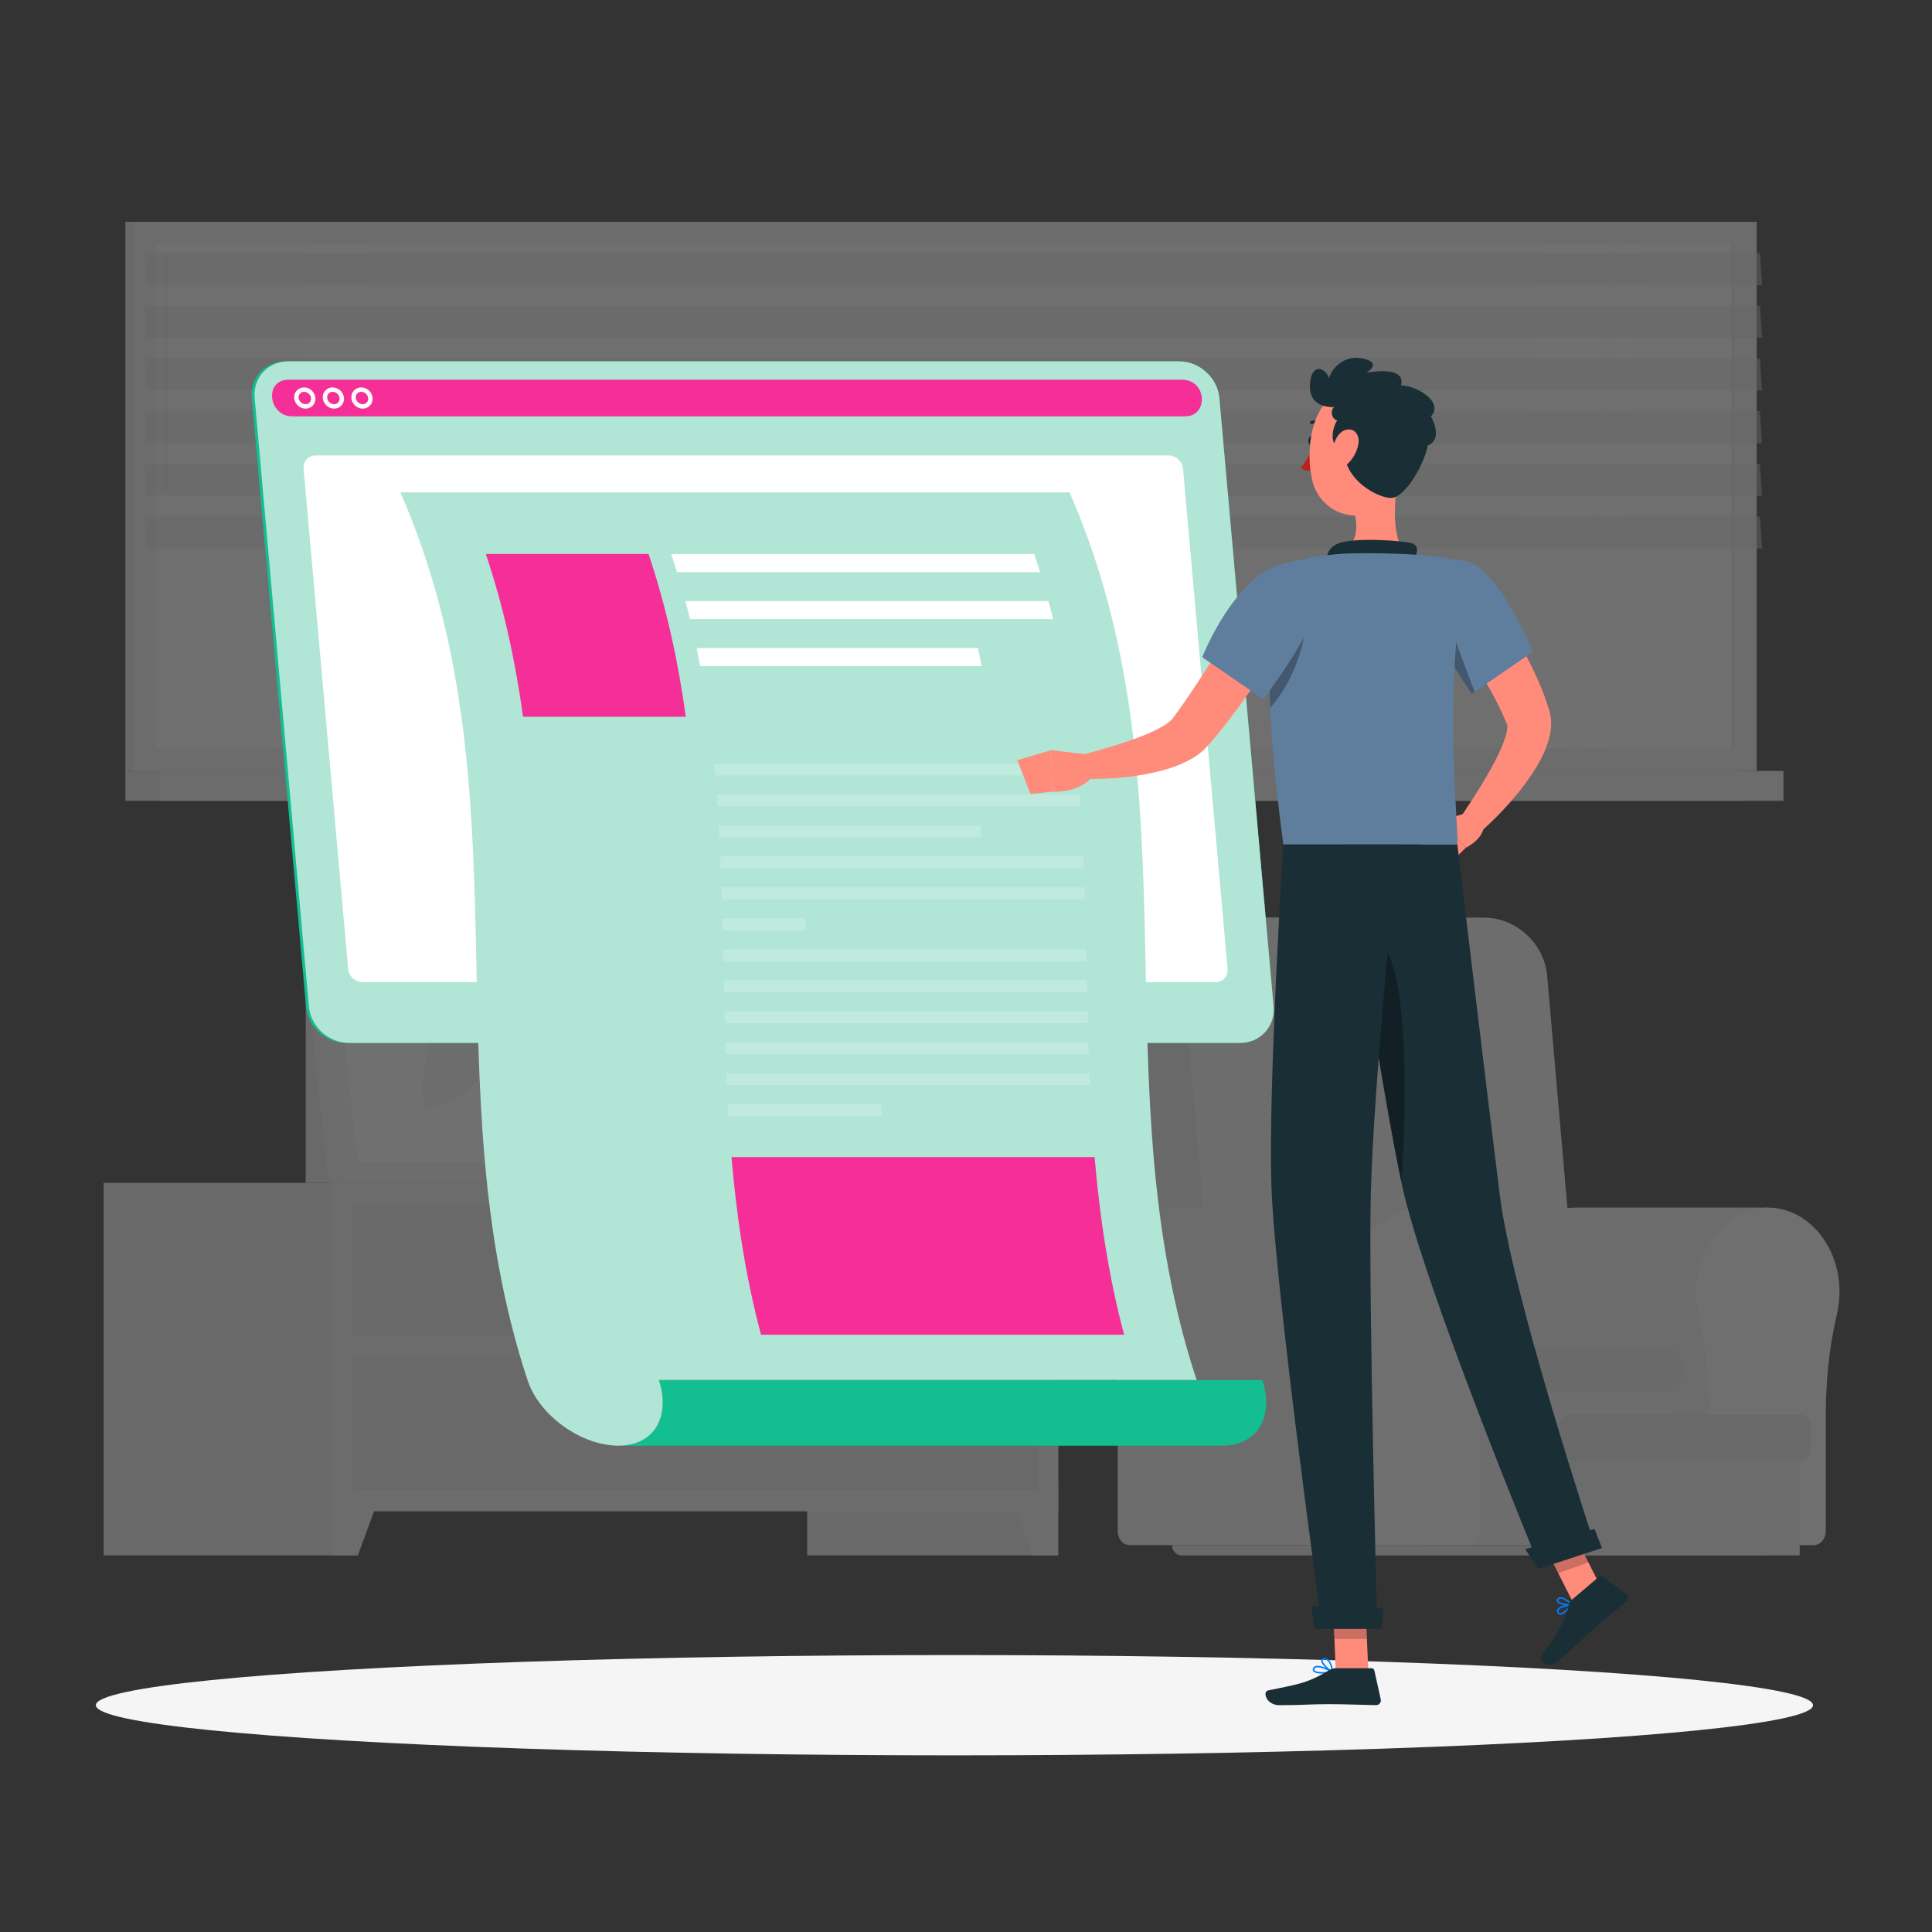 <svg xmlns="http://www.w3.org/2000/svg" id="Layer_1" viewBox="0 0 1080 1080"><rect x="0" y="0" width="1080" height="1080" fill="#333333" stroke="none"/><defs><style>      .cls-1 {        fill: #5f7e9e;      }      .cls-2 {        fill: #fafafa;      }      .cls-3 {        fill: #e1e1e1;        opacity: .5;      }      .cls-4 {        fill: #f0f0f0;      }      .cls-5 {        opacity: .3;      }      .cls-6 {        fill: #fff;      }      .cls-7 {        fill: #f62e98;      }      .cls-8 {        fill: #1a2e35;      }      .cls-9 {        fill: #ba221f;      }      .cls-10 {        fill: #ff8b7b;      }      .cls-11 {        fill: #007cff;      }      .cls-12 {        opacity: .2;      }      .cls-13 {        fill: #e7e7e7;      }      .cls-14 {        fill: #ececec;      }      .cls-15 {        fill: #13be91;      }      .cls-16 {        fill: #f5f5f5;      }      .cls-17 {        fill: #b1e5d6;      }    </style></defs><g class="cls-5"><g><g><g><g><path class="cls-4" d="M881.04,675.04h0c-.93.01-1.87.04-2.82.11-19.89,1.59-35.98,20.55-37.24,43.87-.29,5.33.18,10.48,1.29,15.32,4.58,19.94,6.29,40.65,6.29,61.3v60.19c0,4.36,3.02,7.9,6.74,7.9h25.73-4.42,111.52v-188.69h-107.11Z"></path><path class="cls-2" d="M1028.29,722.1c0-27.08-19.52-48.82-42.96-46.94-19.89,1.59-35.98,20.55-37.24,43.87-.29,5.33.18,10.48,1.29,15.32,4.58,19.94,6.29,40.65,6.29,61.3v60.19c0,4.36,3.02,7.9,6.74,7.9h51.47c3.72,0,6.74-3.54,6.74-7.9v-63.72c0-19.37,1.8-38.76,6.22-57.43.95-4,1.45-8.22,1.45-12.58Z"></path></g><rect class="cls-16" x="792.63" y="757.04" width="140.2" height="106.69"></rect><path class="cls-13" d="M809.91,512.95h-154.07c-18.17,0-31.61,14.73-30.02,32.9l20.01,229.22h219.86l-20.01-229.22c-1.59-18.17-17.6-32.9-35.77-32.9Z"></path><path class="cls-16" d="M829.6,512.95h-138.7c-17.91,0-31.17,14.52-29.6,32.43l20.05,229.68h203.57l-20.05-229.68c-1.56-17.91-17.35-32.43-35.27-32.43Z"></path><path class="cls-14" d="M801.68,753.19h131.04c3.89,0,7.05,3.16,7.05,7.05v11.35c0,3.89-3.16,7.05-7.05,7.05h-131.04c-1.16,0-2.11-.94-2.11-2.11v-21.24c0-1.16.94-2.11,2.11-2.11Z"></path><path class="cls-13" d="M655.26,863.73h334.91v.44c0,2.92-2.37,5.29-5.29,5.29h-324.32c-2.92,0-5.29-2.37-5.29-5.29v-.44h0Z"></path></g><g><path class="cls-4" d="M657.28,675.04h0c-.93.01-1.87.04-2.82.11-19.89,1.59-35.98,20.55-37.24,43.87-.29,5.33.18,10.48,1.29,15.32,4.58,19.94,6.29,40.65,6.29,61.3v60.19c0,4.36,3.02,7.9,6.74,7.9h162.99v-188.69h-137.26Z"></path><path class="cls-2" d="M834.69,722.1c0-27.08-19.52-48.82-42.96-46.94-19.89,1.59-35.98,20.55-37.24,43.87-.29,5.33.18,10.48,1.29,15.32,4.58,19.94,6.29,40.65,6.29,61.3v60.19c0,4.36,3.02,7.9,6.74,7.9h51.47c3.72,0,6.74-3.54,6.74-7.9v-63.72c0-19.37,1.8-38.76,6.22-57.43.95-4,1.45-8.22,1.45-12.58Z"></path></g></g><g><rect class="cls-4" x="877.96" y="794.62" width="128.08" height="74.84"></rect><rect class="cls-13" x="871.91" y="790.77" width="140.2" height="25.46" rx="5.25" ry="5.25"></rect></g></g><g><g><rect class="cls-13" x="170.9" y="534.54" width="32.69" height="126.67"></rect><polygon class="cls-4" points="420.59 661.21 183.73 661.21 167.34 512.95 404.2 512.95 420.59 661.21"></polygon><polygon class="cls-16" points="432.33 661.21 191.9 661.21 175.52 512.95 415.95 512.95 432.33 661.21"></polygon><polygon class="cls-6" points="200 649.52 186.2 524.64 407.86 524.64 421.66 649.52 200 649.52"></polygon><path class="cls-16" d="M237.24,619.25l-.56-5.09c-3.46-31.33,16.1-59.26,41.51-59.26h0l.56,5.09c3.46,31.33-16.1,59.26-41.51,59.26h0Z"></path><path class="cls-16" d="M285.71,619.25l-.56-5.09c-3.46-31.33,16.1-59.26,41.51-59.26h0l.56,5.09c3.46,31.33-16.1,59.26-41.51,59.26h0Z"></path><path class="cls-16" d="M334.18,619.25l-.56-5.09c-3.46-31.33,16.1-59.26,41.51-59.26h0l.56,5.09c3.46,31.33-16.1,59.26-41.51,59.26h0Z"></path></g><g><rect class="cls-13" x="451.21" y="661.21" width="140.32" height="208.25"></rect><polygon class="cls-4" points="577.42 869.46 591.54 869.46 591.54 829.31 562.62 829.31 577.42 869.46"></polygon><rect class="cls-13" x="57.94" y="661.21" width="140.32" height="208.25"></rect><rect class="cls-4" x="185.94" y="661.21" width="405.6" height="183.61"></rect><polygon class="cls-4" points="200.05 869.46 185.94 869.46 185.94 829.31 214.85 829.31 200.05 869.46"></polygon><rect class="cls-13" x="196.89" y="672.69" width="383.7" height="74.09"></rect><path class="cls-4" d="M414.33,695.72h-51.18c-22.23,0-43.48-9.14-58.77-25.28h168.72c-15.29,16.14-36.54,25.28-58.77,25.28Z"></path><rect class="cls-13" x="196.89" y="758.76" width="383.7" height="74.09"></rect><path class="cls-4" d="M414.33,781.78h-51.18c-22.23,0-43.48-9.14-58.77-25.28h168.72c-15.29,16.14-36.54,25.28-58.77,25.28Z"></path></g></g><g><rect class="cls-13" x="70.07" y="124" width="902.95" height="306.96"></rect><rect class="cls-4" x="74.27" y="124" width="907.74" height="306.96"></rect><rect class="cls-13" x="70.07" y="430.96" width="902.95" height="16.7"></rect><rect class="cls-4" x="89.24" y="430.96" width="907.74" height="16.7"></rect><rect class="cls-2" x="387.25" y="-163.81" width="281.8" height="882.58" transform="translate(805.62 -250.67) rotate(90)"></rect><polygon class="cls-6" points="843.06 418.38 863.2 136.58 898.06 136.58 877.91 418.38 843.06 418.38"></polygon><polygon class="cls-6" points="151.64 418.38 171.78 136.58 206.64 136.58 186.49 418.38 151.64 418.38"></polygon><path class="cls-4" d="M92.68,274.85c-.53,0-.96-.43-.96-.96v-129.12c0-.53.43-.96.96-.96s.96.43.96.96v129.12c0,.53-.43.96-.96.96Z"></path><polygon class="cls-6" points="885.4 418.38 905.55 136.58 919.13 136.58 898.99 418.38 885.4 418.38"></polygon><rect class="cls-13" x="827.74" y="276.68" width="281.8" height="1.6" transform="translate(1246.11 -691.16) rotate(90)"></rect><polygon class="cls-3" points="984.99 159.39 82.03 159.39 80.88 141.47 983.83 141.47 984.99 159.39"></polygon><polygon class="cls-3" points="984.99 188.84 82.03 188.84 80.88 170.93 983.83 170.93 984.99 188.84"></polygon><polygon class="cls-3" points="984.99 218.3 82.03 218.3 80.88 200.38 983.83 200.38 984.99 218.3"></polygon><polygon class="cls-3" points="984.99 247.76 82.03 247.76 80.88 229.84 983.83 229.84 984.99 247.76"></polygon><polygon class="cls-3" points="984.99 277.21 82.03 277.21 80.88 259.29 983.83 259.29 984.99 277.21"></polygon><polygon class="cls-3" points="984.99 306.67 82.03 306.67 80.88 288.75 983.83 288.75 984.99 306.67"></polygon></g></g><ellipse id="_x3C_Path_x3E_" class="cls-16" cx="533.53" cy="953.22" rx="479.95" ry="28.03"></ellipse><g><g><g><path class="cls-15" d="M193.37,582.99h498.29c11.27,0,19.67-9.22,18.67-20.49l-30.3-340c-1-11.27-11.05-20.49-22.32-20.49H159.42c-11.27,0-19.67,9.22-18.67,20.49l30.3,340c1,11.27,11.05,20.49,22.32,20.49Z"></path><g><g><path class="cls-15" d="M194.97,582.99h498.29c11.27,0,19.67-9.22,18.67-20.49l-30.3-340c-1-11.27-11.05-20.49-22.32-20.49H161.02c-11.27,0-19.67,9.22-18.67,20.49l30.3,340c1,11.27,11.05,20.49,22.32,20.49Z"></path><path class="cls-17" d="M194.97,582.99h498.29c11.27,0,19.67-9.22,18.67-20.49l-30.3-340c-1-11.27-11.05-20.49-22.32-20.49H161.02c-11.27,0-19.67,9.22-18.67,20.49l30.3,340c1,11.27,11.05,20.49,22.32,20.49Z"></path></g><path class="cls-7" d="M660.22,212.25H161.93c-.56,0-1.12.02-1.67.07-12.72,1.05-9.79,20.42,3.07,20.42h499.14c12.86,0,12.34-19.37-.57-20.42-.56-.05-1.12-.07-1.68-.07Z"></path><path class="cls-2" d="M170.8,228.43c-3.22,0-6.06-2.61-6.35-5.83-.14-1.61.36-3.13,1.41-4.27,1.04-1.14,2.5-1.77,4.1-1.77,3.22,0,6.06,2.61,6.35,5.83.14,1.61-.36,3.13-1.4,4.27-1.05,1.14-2.5,1.77-4.11,1.77ZM169.97,219.03c-.9,0-1.71.34-2.28.97-.58.63-.85,1.48-.77,2.38.18,1.97,1.92,3.57,3.88,3.57.9,0,1.71-.34,2.28-.97.57-.63.85-1.47.77-2.38h0c-.18-1.97-1.92-3.57-3.88-3.57Z"></path><path class="cls-2" d="M186.78,228.43c-3.22,0-6.06-2.61-6.35-5.83-.14-1.61.36-3.13,1.41-4.27,1.04-1.14,2.5-1.77,4.1-1.77,3.22,0,6.06,2.61,6.35,5.83h0c.14,1.61-.36,3.13-1.41,4.28-1.05,1.14-2.5,1.77-4.11,1.77ZM185.95,219.03c-.9,0-1.71.34-2.28.97-.58.63-.85,1.48-.77,2.38.18,1.97,1.92,3.57,3.88,3.57.9,0,1.71-.34,2.28-.97.58-.63.85-1.48.77-2.38h0c-.18-1.97-1.92-3.57-3.88-3.57Z"></path><path class="cls-2" d="M202.76,228.43c-3.21,0-6.06-2.61-6.35-5.83-.14-1.61.36-3.13,1.41-4.27,1.05-1.14,2.5-1.77,4.11-1.77,3.21,0,6.06,2.61,6.35,5.83h0c.14,1.61-.36,3.13-1.41,4.27-1.05,1.14-2.5,1.77-4.11,1.77ZM201.93,219.03c-.9,0-1.71.34-2.28.97-.58.63-.85,1.48-.77,2.38.18,1.97,1.92,3.57,3.88,3.57.9,0,1.71-.34,2.28-.97.58-.63.85-1.47.77-2.38h0c-.18-1.97-1.92-3.57-3.88-3.57Z"></path></g><path class="cls-6" d="M202.71,549.05h476.75c4.1,0,7.13-3.33,6.77-7.43l-24.91-279.61c-.37-4.1-3.99-7.43-8.09-7.43H176.47c-4.1,0-7.13,3.33-6.77,7.43l24.91,279.61c.37,4.1,3.99,7.43,8.09,7.43Z"></path></g><g><path class="cls-15" d="M368.3,771.43c6.64,20.28-2.38,36.72-22.68,36.72h337.34c20.29,0,29.32-16.44,22.68-36.72-112.45,0-224.89,0-337.34,0Z"></path><g><path class="cls-17" d="M223.83,275.25c72.3,165.39,16.4,330.79,71.04,496.18t0,0c6.64,20.28,30.5,36.72,50.76,36.72,20.3,0,29.32-16.44,22.68-36.72,100.21,0,200.42,0,300.62,0-54.63-165.39,1.27-330.79-71.04-496.18H223.83Z"></path><g><path class="cls-7" d="M383.36,400.67h-90.97c-4.17-30.32-10.62-60.65-20.82-90.97h90.97c10.2,30.32,16.65,60.65,20.82,90.97Z"></path><path class="cls-7" d="M628.39,746.13h-202.98c-8.8-33.1-13.67-66.21-16.5-99.31,67.66,0,135.32,0,202.98,0,2.84,33.1,7.7,66.2,16.5,99.31Z"></path><g><path class="cls-6" d="M581.43,319.81h-202.98c-1.04-3.37-2.13-6.74-3.26-10.1h202.98c1.13,3.37,2.22,6.74,3.26,10.1Z"></path><path class="cls-6" d="M588.7,346.08c-67.66,0-135.32,0-202.98,0-.83-3.37-1.69-6.74-2.6-10.1h202.98c.91,3.37,1.77,6.74,2.6,10.1Z"></path><path class="cls-6" d="M548.73,372.36h-157.33c-.64-3.37-1.31-6.74-2.01-10.1h157.33c.71,3.37,1.38,6.74,2.01,10.1Z"></path></g><g class="cls-12"><path class="cls-6" d="M602.68,433.45h-202.98c-.2-2.22-.41-4.44-.63-6.66,67.66,0,135.32,0,202.98,0,.22,2.22.43,4.44.63,6.66Z"></path><path class="cls-6" d="M604.05,450.76h-202.98c-.15-2.22-.32-4.44-.49-6.66,67.66,0,135.32,0,202.98,0,.17,2.22.33,4.44.49,6.66Z"></path><path class="cls-6" d="M548.72,468.07c-48.87,0-97.73,0-146.6,0-.12-2.22-.24-4.44-.37-6.66h146.6c.13,2.22.25,4.44.37,6.66Z"></path><path class="cls-6" d="M605.89,485.39h-202.98c-.09-2.22-.18-4.44-.28-6.66h202.98c.1,2.22.19,4.44.28,6.66Z"></path><path class="cls-6" d="M606.49,502.7c-67.66,0-135.32,0-202.98,0-.07-2.22-.14-4.44-.21-6.66h202.98c.07,2.22.14,4.44.21,6.66Z"></path><path class="cls-6" d="M450.31,520.01h-46.34c-.05-2.22-.11-4.44-.16-6.66h46.34c.06,2.22.11,4.44.16,6.66Z"></path><path class="cls-6" d="M607.33,537.33h-202.98c-.05-2.22-.09-4.44-.14-6.66h202.98c.05,2.22.1,4.44.14,6.66Z"></path><path class="cls-6" d="M607.69,554.64h-202.98c-.05-2.22-.1-4.44-.14-6.66h202.98c.05,2.22.09,4.44.14,6.66Z"></path><path class="cls-6" d="M608.1,571.95c-67.66,0-135.32,0-202.98,0-.06-2.22-.11-4.44-.17-6.66h202.98c.05,2.22.11,4.44.17,6.66Z"></path><path class="cls-6" d="M608.62,589.27h-202.98c-.08-2.22-.15-4.44-.22-6.66,67.66,0,135.32,0,202.98,0,.07,2.22.14,4.44.22,6.66Z"></path><path class="cls-6" d="M609.31,606.58h-202.98c-.1-2.22-.2-4.44-.29-6.66h202.98c.09,2.22.18,4.44.29,6.66Z"></path><path class="cls-6" d="M492.91,623.89h-85.68c-.13-2.22-.26-4.44-.38-6.66,28.56,0,57.12,0,85.68,0,.12,2.22.25,4.44.38,6.66Z"></path></g></g></g></g></g><g><path class="cls-10" d="M826.39,326.15c2.22,2.72,4.11,5.13,6.02,7.76,1.9,2.58,3.76,5.18,5.58,7.81,3.62,5.27,7.08,10.66,10.32,16.22,3.21,5.59,6.36,11.23,9.11,17.19,2.81,5.92,5.4,11.99,7.47,18.47l.8,2.41.2.6.3,1.04c.23.78.38,1.53.51,2.28.53,3,.44,5.65.17,8.03-.6,4.75-1.97,8.51-3.43,11.97-2.96,6.86-6.72,12.45-10.57,17.81-7.88,10.59-16.55,19.67-26.24,28.19l-10.07-9.22c6.63-9.82,13.23-20.1,18.6-30.2,2.7-5.02,5.02-10.19,6.44-14.81.69-2.28,1.06-4.48,1.01-5.85,0-.67-.11-1.13-.2-1.14-.02,0-.03,0-.04.05-.02-.03.05.15-.04-.06l-.2-.48-.81-1.91c-4.3-10.17-10.14-20.28-16.38-30.14-3.13-4.94-6.45-9.81-9.79-14.65-3.29-4.8-6.95-9.71-10.23-14.11l21.48-17.27Z"></path><path class="cls-10" d="M822.77,453.62l-16.58,4.81,13.21,15.46s11.18-5.29,10.05-14.03l-6.68-6.24Z"></path><polygon class="cls-10" points="794.3 471.72 809.34 483.69 819.4 473.89 806.19 458.43 794.3 471.72"></polygon><path class="cls-8" d="M734.85,246.39c0,1.47-.78,2.66-1.74,2.66s-1.74-1.19-1.74-2.66.78-2.66,1.74-2.66,1.74,1.19,1.74,2.66Z"></path><path class="cls-9" d="M734.21,249.04s-3.34,8.46-7.01,12.54c2.59,2.42,7.01,1.32,7.01,1.32v-13.86Z"></path><path class="cls-8" d="M740.05,238.26c-.17,0-.35-.05-.5-.16-3.12-2.25-6.09-1.14-6.12-1.12-.44.17-.94-.05-1.11-.49-.17-.44.05-.94.49-1.11.16-.06,3.88-1.45,7.75,1.33.39.28.47.82.2,1.2-.17.23-.43.36-.7.36Z"></path><path class="cls-10" d="M782.19,263.3c-2.61,13.3-5.21,37.68,4.1,46.56,0,0-3.64,13.5-28.36,13.5-27.18,0-12.99-13.49-12.99-13.49,14.84-3.54,14.45-14.55,11.87-24.89l25.38-21.67Z"></path><path class="cls-8" d="M789.85,314.49c1.95-4.27,4.09-9.16-.34-10.69-4.88-1.68-31.6-3.4-40.82-.24-9.21,3.16-6.6,11.83-6.6,11.83l47.76-.89Z"></path><path class="cls-11" d="M875.79,900.7c-1.42,1.21-2.98,2.16-4.11,1.91-.47-.1-1.08-.46-1.31-1.57-.12-.58,0-1.13.38-1.64,1.62-2.2,7.67-2.82,7.93-2.85.17-.02.33.07.42.21.09.15.07.33-.03.47-.57.77-1.85,2.25-3.29,3.46ZM871.81,899.53c-.14.12-.27.25-.37.39-.22.31-.3.62-.23.96.16.79.53.87.65.9,1.25.27,4.1-2.11,5.87-4.22-1.82.28-4.66.91-5.92,1.98Z"></path><path class="cls-11" d="M879,897.32c-.05.05-.12.08-.19.09-2.1.44-7.45-.24-8.47-2.04-.18-.33-.39-.98.32-1.75.46-.49,1.05-.75,1.76-.76,2.73-.05,6.46,3.67,6.61,3.83.11.11.15.28.11.43-.02.08-.07.15-.13.2ZM871.44,894.07s-.1.09-.14.14c-.38.41-.25.64-.2.74.6,1.06,4.32,1.86,6.66,1.73-1.15-1.03-3.58-2.99-5.33-2.95-.4,0-.73.12-1,.35Z"></path><path class="cls-11" d="M739.43,935.59c-2.33,0-4.59-.32-5.34-1.37-.26-.37-.47-.99.03-1.88.29-.5.74-.84,1.37-1.01,3.02-.82,9.38,2.8,9.65,2.95.16.09.24.27.21.44-.03.18-.16.32-.34.35-1.16.23-3.4.51-5.58.51ZM736.54,932.06c-.3,0-.58.03-.83.1-.4.11-.67.31-.84.6-.31.53-.19.8-.08.95.85,1.18,5.44,1.2,8.82.72-1.69-.87-4.94-2.38-7.06-2.38Z"></path><path class="cls-11" d="M744.92,935.09c-.06,0-.12-.01-.18-.04-2.19-.98-6.54-4.92-6.21-6.97.08-.48.42-1.08,1.6-1.2.88-.09,1.68.16,2.39.74,2.31,1.9,2.8,6.8,2.82,7.01.01.15-.05.3-.18.39-.07.05-.16.08-.25.08ZM740.49,927.71c-.08,0-.17,0-.26.01-.77.08-.82.38-.84.48-.2,1.23,2.76,4.32,5,5.67-.23-1.43-.88-4.36-2.4-5.61-.46-.38-.95-.56-1.5-.56Z"></path><polygon class="cls-10" points="764.92 934.66 746.73 934.66 744.92 892.54 763.11 892.54 764.92 934.66"></polygon><polygon class="cls-10" points="897.36 892.01 879.76 896.6 860.28 858.17 877.87 853.57 897.36 892.01"></polygon><path class="cls-8" d="M878.4,894.51l15.58-13.22c.57-.48,1.39-.5,1.98-.05l13.2,10c1.37,1.04,1.39,3.1.06,4.19-5.52,4.52-8.43,6.44-15.28,12.26-4.21,3.58-16.92,15.86-22.74,20.8-5.69,4.83-11.46-.17-9.52-2.71,8.7-11.4,14.38-22.51,15.19-28.49.15-1.08.7-2.06,1.53-2.76Z"></path><path class="cls-8" d="M746.85,932.55h19.86c.74,0,1.39.52,1.55,1.24l3.59,16.16c.37,1.68-.9,3.26-2.62,3.23-7.16-.12-17.52-.54-26.52-.54-10.53,0-15.13.57-27.47.57-7.47,0-9.54-7.55-6.41-8.23,14.23-3.11,21.35-3.45,33.64-11.03,1.34-.82,2.81-1.42,4.38-1.42Z"></path><path class="cls-10" d="M721.49,350.24c-6.05,10.71-12.38,20.83-19.17,30.92-6.8,10.03-13.96,19.88-21.83,29.44-.96,1.2-2,2.38-3.01,3.56l-1.52,1.78-.76.89-1.27,1.35c-3.48,3.52-6.96,5.63-10.31,7.32-6.68,3.33-13.02,5.1-19.32,6.52-12.6,2.69-24.75,3.61-37.3,3.35l-1.36-13.59c11.04-2.97,22.36-6.27,32.57-10.24,5.05-2.02,9.97-4.27,13.67-6.75,1.81-1.23,3.27-2.56,3.83-3.4l2.09-2.87c.83-1.15,1.67-2.27,2.48-3.45,6.56-9.31,12.88-19.05,19.05-28.91,6.18-9.81,12.35-19.9,18.3-29.69l23.88,13.77Z"></path><path class="cls-1" d="M820.36,313.97c17.04,3.91,36.59,50.38,36.59,50.38l-34.23,23.46s-12.97-18.14-22.61-38.44c-10.1-21.27,2.82-39.39,20.25-35.4Z"></path><path class="cls-5" d="M808.14,343.6l16.19,43.09-1.61,1.11s-7.01-9.83-14.58-23.1v-21.11Z"></path><path class="cls-1" d="M718.48,314.9s-19.36,21.86-1.08,157.18h97.27c.67-14.93-8.71-87.77,5.69-158.12,0,0-16.67-3.35-32.56-4.11-12.43-.6-30.42-1-41.35,0-14.4,1.31-27.97,5.05-27.97,5.05Z"></path><path class="cls-5" d="M729.28,354.03c-.32.4-2.45,22.35-19.21,41.64-.4-8.71-.55-16.53-.52-23.54l19.73-18.1Z"></path><path class="cls-1" d="M737.67,329.65c2.4,17.22-31.53,61.21-31.53,61.21l-34.09-23.47s9.45-24.24,25.37-40.13c18.18-18.14,37.64-16.35,40.25,2.38Z"></path><path class="cls-10" d="M606.72,421.64l-19.05-2.31.52,23.22s15,1.29,23.16-9.14l-4.64-11.77Z"></path><polygon class="cls-10" points="568.65 424.99 576.07 443.79 588.2 442.55 587.67 419.33 568.65 424.99"></polygon><g><polygon class="cls-12" points="744.93 892.55 745.94 916.23 764.13 916.23 763.12 892.55 744.93 892.55"></polygon><polygon class="cls-12" points="877.88 853.58 860.28 858.18 871.08 879.45 887.93 873.39 877.88 853.58"></polygon></g><path class="cls-10" d="M783.78,243.28c-1.11,18.01-.84,28.61-9.94,37.86-13.69,13.91-35.92,5.66-40.22-12.32-3.87-16.19-1.41-42.93,16.22-50.09,17.37-7.06,35.04,6.54,33.93,24.56Z"></path><path class="cls-8" d="M751.25,251.68c-9.51-1.93-6.05-13.36-3.71-16.72-3.16-.61-4.13-5.28-1.79-7.35-3.99,0-14.06-.69-13.49-12.51.57-11.83,7.99-10.45,10.74-3.71,1.65-6.19,9.21-13.48,19.53-10.86,10.31,2.61,1.24,7.84,1.24,7.84,0,0,22.53-4.54,19.39,7.01,9.74.55,23.93,9.55,16.78,17.36,4.24,8.36,3.58,14.07-1.79,16.3-1.85,10.07-12.54,29.32-20.65,29.32-6.6,0-25.7-9.08-26.25-26.68Z"></path><path class="cls-10" d="M759.36,248.18c-.78,4.66-3.44,8.84-6.37,11.45-4.41,3.92-8.23.77-8.36-4.59-.12-4.83,2.03-12.69,7.11-14.56,5-1.85,8.51,2.38,7.62,7.71Z"></path><path class="cls-8" d="M751.91,472.09s20.64,138.97,31.97,191.04c12.41,57.01,75.54,209.56,75.54,209.56l31.68-10.22s-45.59-137.73-52.67-194.18c-7.68-61.27-23.76-196.21-23.76-196.21h-62.76Z"></path><path class="cls-8" d="M852.69,865.98c-.14.04,7.27,11.07,7.27,11.07l35.59-11.72-4.22-10.63-38.64,11.28Z"></path><path class="cls-5" d="M764.95,521.6c23.86,4.68,21.34,93.67,18.47,139.44-6.88-32.35-16.96-94.61-23.84-138.8,1.58-.79,3.37-1.04,5.37-.64Z"></path><path class="cls-8" d="M717.4,472.09s-8.62,135.97-6.64,191.42c2.06,57.68,28.32,246.55,28.32,246.55h30.81s-4.98-185.5-3.61-242.15c1.49-61.76,15.06-195.82,15.06-195.82h-63.94Z"></path><path class="cls-8" d="M733.15,897.79c-.14,0,1.74,12.79,1.74,12.79h37.47l1.01-11.41-40.23-1.38Z"></path></g></g></svg>